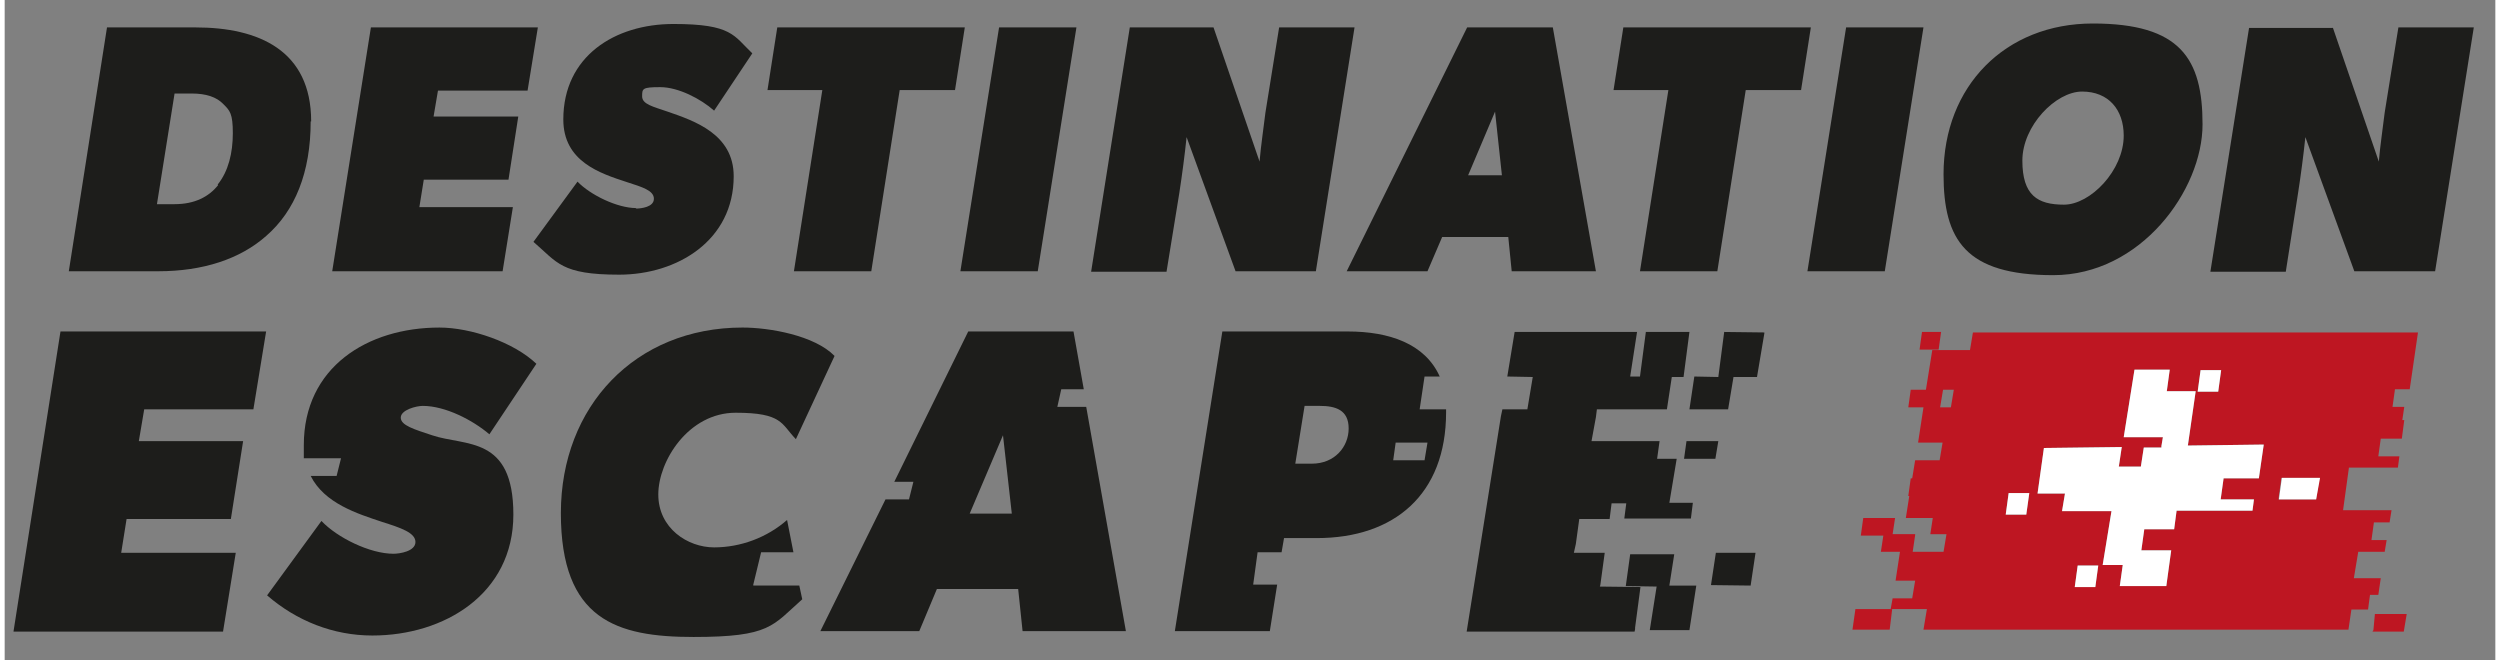 <?xml version="1.0" encoding="UTF-8"?>
<svg xmlns="http://www.w3.org/2000/svg" version="1.1" viewBox="0 0 508.7 134.8" width="500" height="132">
  <rect x="0" y="0" width="508.7" height="134.8" fill="#808080" stroke="none"/>
  <defs>
    <style>
      .cls-1 {
        fill: #be1622;
      }

      .cls-1, .cls-2, .cls-3 {
        stroke-width: 0px;
      }

      .cls-2 {
        fill: #1d1d1b;
      }

      .cls-3 {
        fill: #fff;
      }
    </style>
  </defs>
  <g id="Ebene_4" data-name="Ebene 4">
    <polygon class="cls-2" points="330.8 105.9 331.2 102.8 328.2 102.8 327.8 106 321.6 106 320.9 111.1 320.5 112.9 326.8 112.9 325.9 119.5 325.8 119.8 334.1 119.9 333 128.2 333 128.5 332.9 129 298.6 129 305.6 85 305.9 83.6 311 83.6 312.1 77 306.9 76.9 308.4 67.8 333.4 67.8 332 76.9 334 76.9 335.2 67.8 338.6 67.8 344.1 67.8 342.9 77 340.5 77 339.5 83.6 325.2 83.6 325 85.2 324.1 90.1 338 90.1 337.5 93.7 341.5 93.7 340 102.7 344.8 102.7 344.4 105.9 330.8 105.9"/>
    <polygon class="cls-2" points="359.4 67.9 359.4 68.1 357.9 77 353.1 77 352 83.6 344.1 83.6 345.1 76.9 350 77 351.2 67.8 359.4 67.9"/>
    <polygon class="cls-2" points="350 90.1 349.4 93.7 343 93.7 343.5 90.1 350 90.1"/>
    <polygon class="cls-2" points="357.6 112.9 356.6 119.6 348.5 119.5 349.5 112.9 357.6 112.9"/>
    <polygon class="cls-2" points="345.5 119.6 344.1 128.7 336 128.7 337.4 119.8 331.1 119.7 332 113.2 341 113.2 340 119.6 345.5 119.6"/>
    <g>
      <path class="cls-2" d="M61.1,93.6s0,0,0,0h0s0,0,0,0Z"/>
      <path class="cls-2" d="M87.3,88.9h0c-3.6-1.2-6.4-2-6.4-3.6s3.2-2.4,4.5-2.4c4.6,0,10.2,2.9,13.6,5.8l9.6-14.4c-4.6-4.4-13.4-7.4-19.8-7.4-14.7,0-27.7,8.1-27.7,24s0,1.9,0,2.7c0,0,0,0,0,0,0,0,0,0,0,0h7.6l-.9,3.6h-5.3c2.8,5.6,9.5,7.7,14.6,9.4,3.8,1.2,6.8,2.2,6.8,4.1s-3.2,2.4-4.5,2.4c-4.8,0-11.5-3.3-14.7-6.7l-11.1,15.2c6,5.2,13.5,8.2,21.5,8.2,14.7,0,28.8-8.5,28.8-24.7s-9.8-13.9-16.6-16.2Z"/>
    </g>
    <path class="cls-2" d="M152.9,119.4l1.6-6.6h6.6l-1.3-6.6c-4.1,3.6-9.5,5.6-14.9,5.6s-11.4-3.9-11.4-10.8,6.2-16.7,15.8-16.7,9.3,2.3,12.3,5.4l7.9-17c-4.1-4.2-13.3-5.8-18.8-5.8-21.9,0-37.1,16.1-37.1,37.9s11.4,25.3,27.1,25.3,16.1-2.3,22.2-7.7l-.6-2.8h-9.4s0,0,0,0h0Z"/>
    <path class="cls-2" d="M221.1,83.1h-6.1l.8-3.6h4.6l-2.1-11.8h-21.5l-15.1,30.7h3.9l-.9,3.6h-4.8l-13.3,26.9h20.2l3.6-8.6h16.6l.9,8.6h21.1l-8.1-45.8h.2ZM197.1,104.9l6.8-16,1.8,16h-8.6Z"/>
    <path class="cls-2" d="M50.8,83.6l2.6-15.9H11.4L1.8,129h42.8l2.6-16.1h-23.4l1.1-6.9h21.3l2.5-15.9h-21.3l1.1-6.5h22.5-.2Z"/>
    <path class="cls-2" d="M294.4,83.6h-5.4l1-6.7h3.1c-3-6.7-10.3-9.2-18.8-9.2h-25.6l-9.7,61.2h19.4l1.5-9.5h-4.9l.9-6.6h4.9l.5-2.9h6.7c15.8,0,26.4-8.9,26.4-25.7s0-.4,0-.7h0ZM267.1,94.7h-3.5l1.9-11.8h3.1c3.2,0,5.9.8,5.9,4.6s-2.9,7.2-7.5,7.2h.1ZM290,94h-6.4l.5-3.6h6.5l-.6,3.6h0Z"/>
    <g>
      <path class="cls-2" d="M62.5,24.8c0,10.4-3.2,18.3-9.1,23.4-5.3,4.7-12.9,7.2-22,7.2H13.1L20.9,5.6h18.1c12.9,0,23.6,4.7,23.6,19.2h0ZM43.5,37.7c2.2-2.7,3.1-6.5,3.1-10.5s-.6-4.6-1.9-5.9c-1.4-1.5-3.6-2.2-6.5-2.2h-3.5l-3.6,22.6h3.6c4.1,0,7-1.5,8.9-3.9h0Z"/>
      <path class="cls-2" d="M108.9,5.6l-2.1,12.9h-18.3l-.9,5.3h17.3l-2,12.9h-17.3l-.9,5.6h19.1l-2.1,13.1h-34.8l7.9-49.8h34.1Z"/>
      <path class="cls-2" d="M128.9,42.6c1.1,0,3.7-.3,3.7-2s-2.4-2.4-5.5-3.4c-5.5-1.8-13-4.2-13-12.8,0-12.9,10.5-19.5,22.5-19.5s12.3,2.4,16.1,6l-7.8,11.7c-2.7-2.4-7.3-4.8-11-4.8s-3.7.3-3.7,1.9,2.3,2.1,5.2,3.1c5.5,1.9,13.5,4.6,13.5,13.2,0,13.1-11.5,20.1-23.4,20.1s-12.6-2.5-17.5-6.7l9-12.3c2.6,2.7,8.1,5.4,12,5.4h0Z"/>
      <path class="cls-2" d="M155.8,18.4l2-12.8h38.3l-2,12.8h-11.3l-5.8,37h-15.8l5.8-37h-11.3.1Z"/>
      <path class="cls-2" d="M218.9,5.6l-7.9,49.8h-15.8l7.9-49.8h15.8Z"/>
      <path class="cls-2" d="M246.9,5.6l9.4,27.4c.3-3.4.8-6.7,1.2-10l2.8-17.4h15.4l-7.9,49.8h-16.4l-10-27.4c-.4,3.8-.9,7.6-1.5,11.5l-2.6,16h-15.4l7.9-49.9h17.1,0Z"/>
      <path class="cls-2" d="M316.2,5.6l8.8,49.8h-17.2l-.7-7h-13.5l-3,7h-16.5l24.6-49.8h17.5ZM304.4,22.8l-5.5,13h6.9l-1.4-13h0Z"/>
      <path class="cls-2" d="M328.6,18.4l2-12.8h38.3l-2,12.8h-11.3l-5.8,37h-15.8l5.8-37h-11.3,0Z"/>
      <path class="cls-2" d="M391.9,5.6l-7.9,49.8h-15.8l7.9-49.8s15.8,0,15.8,0Z"/>
      <path class="cls-2" d="M396,35.6c0-18,12.6-30.8,30.5-30.8s22.4,7.2,22.4,20.6-12.6,30.8-30.5,30.8-22.4-7.2-22.4-20.6ZM432.8,27.7c0-5.3-3.1-9-8.5-9s-12.2,7-12.2,14.1,3.1,9,8.5,9,12.2-7,12.2-14.1Z"/>
      <path class="cls-2" d="M475.5,5.6l9.4,27.4c.3-3.4.8-6.7,1.2-10l2.8-17.4h15.4l-7.9,49.8h-16.5l-10-27.4c-.4,3.8-.9,7.6-1.5,11.5l-2.5,16h-15.4l7.9-49.8h17.1Z"/>
    </g>
    <polygon class="cls-1" points="385.5 124.4 385.5 124.5 385 128.6 384.9 128.6 384.2 128.6 377.4 128.6 378 124.4 385.5 124.4 385.5 124.4 385.5 124.4"/>
    <path class="cls-1" d="M491.2,79.6l1.7-11.7h-90.9l-.6,3.6h-7.7l-1.3,8.1h-3.1l-.5,3.6h3.1l-1.1,7.2h5l-.6,3.6h-5l-.6,3.7h-.3l-.5,3.6h.2l-.7,4.5h5.5l-.5,3.3h3.3l-.6,3.6h-6.3l.5-3.4v-.2h-4.6l.5-3.3h-6.5l-.5,3.6h4.6l-.5,3.3h3.9l-.9,5.9h4l-.6,3.6h-4l-.4,2.2h7.4l-.7,4.2h86.8l.6-4.1h3.4l.4-3h1.7l.5-3.4h-5.5l.9-5.4h5.4l.4-2.4h-3.1l.5-3.6h3.2l.4-2.5h-9.9l1.2-8.7h10l.3-2.3h-4.3l.5-3.6h4.3l.5-3.8h-.4l.4-2.7h-2.4l.5-3.6h3ZM397.5,83.2h-2.2l.6-3.6h2.2l-.6,3.6ZM448.5,75.6h4.2l-.6,4.4h-4.2l.6-4.4ZM413.5,100.8l-.6,4.3h-4.2l.6-4.4h4.2ZM427,119.9h-4.2l.6-4.4h4.2l-.6,4.4h0ZM460,97.7h-6.8l-.6,4.3h6.8l-.3,2.3h-15.5l-.5,3.8h-6.1l-.6,4.3h6.1l-1,7.3h-9.5l.6-4.3h-4.1l1.8-11h-10.1l.6-3.6h-5.6l1.3-9.3,15.9-.2h0l-.6,4h4.5l.6-3.9h3.6v-.3l.3-1.8h-8l2.2-13.8h7.2l-.6,4.4h5.9l-1.6,11.1,15.5-.2-1,6.9h-.4ZM472.2,102h-7.8l.6-4.4h7.8l-.7,4.4h.1Z"/>
    <polygon class="cls-1" points="393.9 71.4 391.1 71.4 391.6 67.8 395.5 67.8 395 71.4 393.9 71.4"/>
    <polygon class="cls-1" points="490.6 125.4 490 129 488 129 483.6 129 483.8 128.7 484.1 125.4 490.6 125.4"/>
  </g>
  <g id="weiß">
    <polygon class="cls-3" points="460 97.7 453.2 97.7 452.6 102 459.4 102 459.1 104.3 443.6 104.3 443.1 108.1 437 108.1 436.4 112.4 442.5 112.4 441.5 119.7 432 119.7 432.6 115.4 430 115.4 428.5 115.4 430.3 104.4 420.2 104.4 420.8 100.8 415.2 100.8 416.5 91.5 432.4 91.3 432.4 91.3 431.8 95.3 436.3 95.3 436.9 91.4 440.5 91.4 440.5 91.1 440.8 89.3 432.8 89.3 435 75.5 442.2 75.5 441.6 79.9 447.5 79.9 445.9 91 461.4 90.8 460.4 97.7 460.4 97.7 460 97.7"/>
    <polygon class="cls-3" points="448.5 75.6 452.7 75.6 452.1 80 447.9 80 448.5 75.6"/>
    <polygon class="cls-3" points="413.5 100.8 412.9 105.1 412.9 105.1 408.7 105.1 409.3 100.7 413.5 100.7 413.5 100.8"/>
    <polygon class="cls-3" points="427 119.9 422.8 119.9 423.4 115.5 427.6 115.5 427 119.9 427 119.9"/>
    <polygon class="cls-3" points="472.2 102 464.5 102 465.1 97.6 472.9 97.6 472.1 102 472.2 102"/>
  </g>
</svg>

